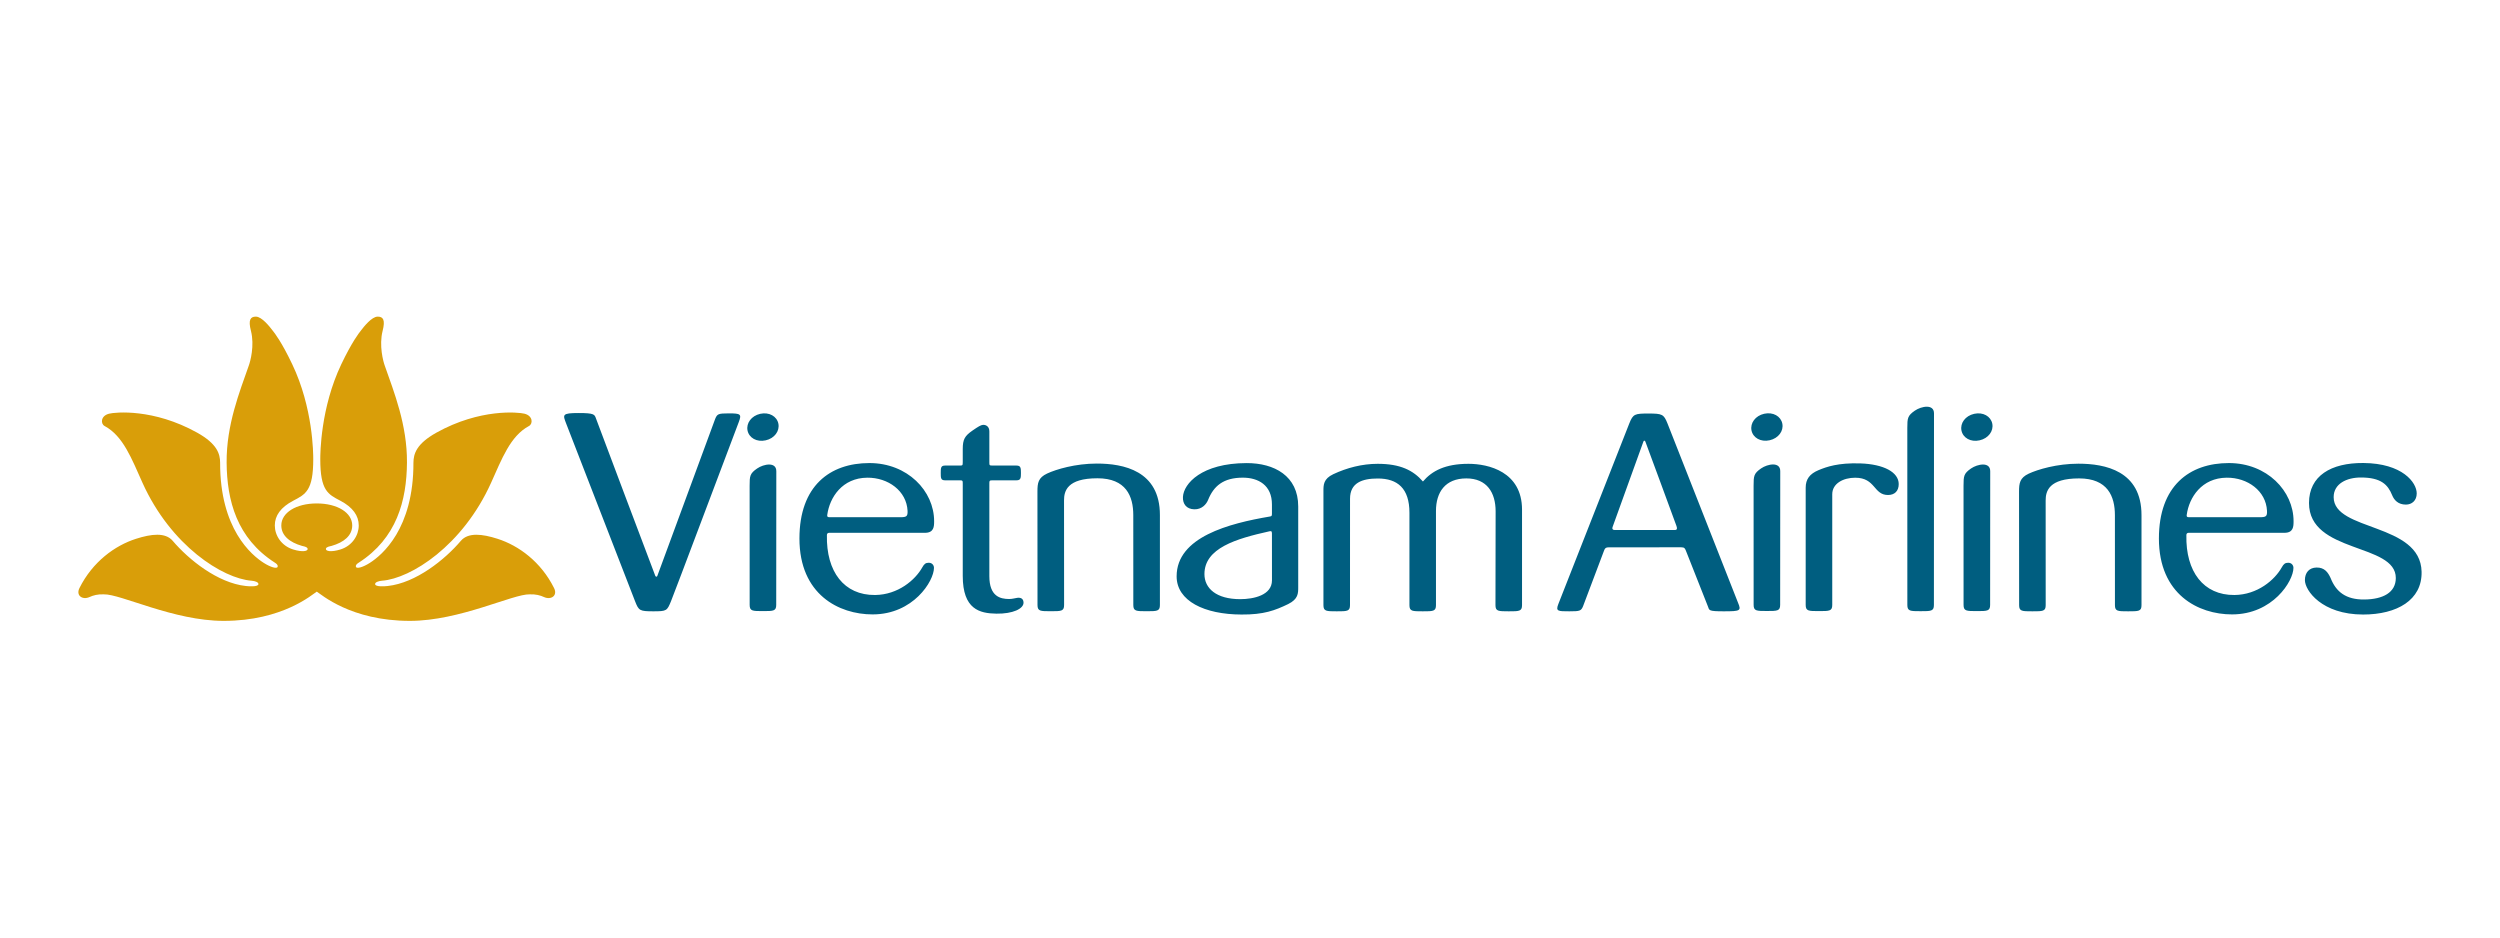 <svg width="80" height="30" viewBox="0 0 80 30" fill="none" xmlns="http://www.w3.org/2000/svg">
<rect width="80" height="30" fill="white"/>
<g clip-path="url(#clip0_1_12928)">
<path d="M10.137 18.932C10.004 19.012 9.052 19.868 7.157 19.868C5.561 19.869 3.856 19.002 3.321 19.019C3.132 19.01 2.981 19.051 2.863 19.106C2.639 19.206 2.422 19.06 2.543 18.817C2.964 17.976 3.676 17.458 4.351 17.242C4.843 17.084 5.293 17.031 5.526 17.306C6.039 17.909 6.965 18.654 7.866 18.752C7.939 18.76 8.266 18.789 8.27 18.691C8.273 18.631 8.162 18.592 8.049 18.583C7.129 18.512 5.47 17.469 4.559 15.448C4.217 14.689 3.945 13.954 3.35 13.634C3.217 13.567 3.213 13.308 3.491 13.238C3.685 13.189 4.909 13.065 6.309 13.845C6.952 14.204 7.042 14.525 7.044 14.806C7.038 16.924 8.05 17.765 8.441 18.013C8.658 18.151 8.862 18.21 8.884 18.138C8.901 18.077 8.844 18.036 8.794 18.004C7.581 17.224 7.261 16.024 7.252 14.802C7.243 13.594 7.665 12.548 7.964 11.691C8.008 11.57 8.151 11.06 8.03 10.587C7.939 10.235 8.013 10.132 8.188 10.132C8.38 10.132 8.636 10.461 8.722 10.575C8.791 10.659 9.014 10.948 9.351 11.655C10.02 13.054 10.024 14.516 10.024 14.695C10.024 15.7 9.78 15.816 9.381 16.024C8.983 16.233 8.794 16.501 8.794 16.813C8.793 17.133 9.003 17.466 9.381 17.583C9.674 17.674 9.86 17.64 9.844 17.559C9.832 17.495 9.703 17.48 9.665 17.469C9.266 17.354 9.002 17.138 9.002 16.813C9.002 16.408 9.473 16.11 10.136 16.11C10.8 16.11 11.271 16.408 11.271 16.813C11.271 17.138 11.008 17.355 10.609 17.469C10.571 17.48 10.441 17.495 10.429 17.559C10.414 17.64 10.6 17.674 10.893 17.583C11.27 17.467 11.48 17.133 11.48 16.813C11.479 16.502 11.29 16.233 10.893 16.024C10.494 15.816 10.249 15.7 10.249 14.695C10.249 14.517 10.255 13.054 10.922 11.655C11.26 10.948 11.483 10.659 11.552 10.575C11.638 10.461 11.894 10.132 12.086 10.132C12.261 10.132 12.334 10.235 12.244 10.587C12.124 11.06 12.265 11.57 12.309 11.691C12.609 12.549 13.031 13.594 13.023 14.802C13.013 16.024 12.693 17.224 11.48 18.005C11.431 18.036 11.372 18.077 11.39 18.138C11.412 18.21 11.615 18.152 11.833 18.013C12.224 17.765 13.235 16.924 13.23 14.806C13.232 14.525 13.322 14.204 13.965 13.845C15.365 13.065 16.589 13.19 16.783 13.238C17.06 13.308 17.057 13.567 16.924 13.634C16.328 13.954 16.057 14.69 15.715 15.448C14.804 17.469 13.145 18.513 12.224 18.583C12.112 18.592 12 18.631 12.004 18.691C12.007 18.789 12.335 18.76 12.407 18.752C13.308 18.654 14.235 17.91 14.748 17.306C14.982 17.032 15.431 17.084 15.923 17.242C16.598 17.458 17.31 17.976 17.73 18.818C17.852 19.061 17.635 19.206 17.411 19.107C17.292 19.051 17.141 19.011 16.953 19.019C16.418 19.002 14.713 19.869 13.116 19.868C11.222 19.868 10.27 19.012 10.137 18.932Z" fill="#D99E09"/>
<path d="M58.632 15.817C58.632 15.471 58.983 15.287 59.367 15.287C60.022 15.287 59.949 15.84 60.416 15.84C60.629 15.84 60.759 15.712 60.759 15.491C60.759 15.109 60.279 14.855 59.534 14.829C58.821 14.805 58.45 14.938 58.195 15.044C57.909 15.163 57.782 15.335 57.782 15.606V19.357C57.782 19.555 57.872 19.555 58.208 19.555C58.541 19.555 58.632 19.555 58.632 19.357V15.817ZM37.117 16.483C37.119 15.059 35.947 14.834 35.098 14.834C34.412 14.834 33.797 15.018 33.508 15.153C33.222 15.287 33.198 15.454 33.198 15.731L33.2 19.361C33.2 19.559 33.291 19.559 33.625 19.559C33.96 19.559 34.051 19.559 34.051 19.361L34.049 16.01C34.049 15.713 34.148 15.305 35.118 15.305C36.035 15.305 36.265 15.88 36.265 16.483L36.266 19.361C36.266 19.559 36.358 19.559 36.691 19.559C37.026 19.559 37.117 19.559 37.117 19.361V16.483ZM56.116 19.355C56.116 19.552 56.208 19.552 56.539 19.552C56.873 19.552 56.965 19.552 56.965 19.355L56.968 15.08C56.972 14.766 56.564 14.845 56.355 14.989C56.122 15.15 56.115 15.231 56.115 15.542L56.116 19.355ZM51.614 16.832C51.74 16.492 52.547 14.255 52.59 14.128C52.602 14.092 52.637 14.092 52.651 14.129C52.708 14.286 53.524 16.485 53.645 16.826C53.671 16.9 53.681 16.961 53.588 16.961H51.683C51.565 16.961 51.594 16.886 51.614 16.832ZM53.963 17.658C54.253 18.387 54.652 19.402 54.652 19.402C54.702 19.531 54.657 19.562 55.16 19.562C55.692 19.562 55.724 19.544 55.619 19.293C55.591 19.226 53.476 13.843 53.359 13.549C53.241 13.255 53.191 13.233 52.751 13.233C52.315 13.233 52.258 13.245 52.138 13.549C52.015 13.858 49.892 19.265 49.866 19.332C49.776 19.562 49.856 19.562 50.217 19.562C50.555 19.562 50.594 19.551 50.658 19.399L51.313 17.663C51.352 17.558 51.365 17.515 51.481 17.515C51.929 17.515 53.206 17.515 53.795 17.513C53.907 17.513 53.919 17.547 53.963 17.658ZM57.034 13.555C56.987 13.32 56.739 13.177 56.455 13.24C56.171 13.303 56.001 13.54 56.048 13.774C56.096 14.009 56.343 14.152 56.627 14.089C56.912 14.025 57.082 13.789 57.034 13.555ZM61.035 19.36C61.035 19.558 61.127 19.558 61.459 19.558C61.793 19.558 61.885 19.558 61.885 19.36L61.888 13.232C61.892 12.918 61.483 12.997 61.275 13.141C61.042 13.302 61.034 13.382 61.034 13.694L61.035 19.36ZM63.753 13.557C63.705 13.322 63.459 13.179 63.174 13.242C62.889 13.306 62.719 13.542 62.767 13.777C62.814 14.011 63.061 14.155 63.345 14.091C63.63 14.028 63.8 13.791 63.753 13.557ZM62.834 19.357C62.834 19.555 62.926 19.555 63.258 19.555C63.592 19.555 63.684 19.555 63.684 19.357L63.687 15.082C63.691 14.768 63.282 14.847 63.073 14.991C62.841 15.152 62.833 15.232 62.833 15.544L62.834 19.357ZM68.528 16.488C68.531 15.063 67.359 14.838 66.51 14.838C65.824 14.838 65.209 15.022 64.919 15.157C64.634 15.291 64.609 15.459 64.609 15.735L64.612 19.366C64.612 19.562 64.704 19.562 65.037 19.562C65.371 19.562 65.462 19.562 65.462 19.366L65.461 16.014C65.461 15.718 65.56 15.309 66.53 15.309C67.447 15.309 67.677 15.884 67.677 16.488L67.678 19.366C67.678 19.562 67.769 19.562 68.102 19.562C68.438 19.562 68.528 19.562 68.528 19.366V16.488ZM77.491 18.297C77.458 16.719 74.678 17.009 74.677 15.909C74.676 15.479 75.094 15.28 75.546 15.28C76.197 15.28 76.413 15.511 76.549 15.847C76.612 16.003 76.741 16.147 76.989 16.147C77.177 16.147 77.335 16.021 77.335 15.789C77.335 15.44 76.877 14.825 75.626 14.816C74.59 14.809 73.889 15.227 73.888 16.094C73.887 17.718 76.67 17.371 76.666 18.498C76.664 18.963 76.254 19.178 75.66 19.184C75.068 19.191 74.751 18.937 74.579 18.496C74.496 18.317 74.386 18.156 74.128 18.161C73.895 18.165 73.757 18.323 73.757 18.564C73.757 18.895 74.3 19.665 75.621 19.665C76.703 19.665 77.51 19.202 77.491 18.297ZM23.989 19.357C23.989 19.555 24.081 19.555 24.412 19.555C24.747 19.555 24.839 19.555 24.839 19.357L24.842 15.082C24.846 14.768 24.437 14.847 24.229 14.991C23.995 15.152 23.988 15.232 23.988 15.544L23.989 19.357ZM39.73 19.665C40.439 19.67 40.799 19.535 41.224 19.329C41.543 19.169 41.543 18.99 41.543 18.783V16.207C41.543 15.225 40.773 14.817 39.891 14.819C38.45 14.822 37.877 15.477 37.854 15.901C37.842 16.127 37.969 16.292 38.217 16.298C38.459 16.304 38.604 16.136 38.66 15.995C38.837 15.557 39.142 15.285 39.771 15.285C40.264 15.285 40.704 15.524 40.702 16.145V16.419C40.702 16.502 40.702 16.52 40.633 16.529C39.336 16.749 37.652 17.181 37.652 18.443C37.652 19.229 38.54 19.663 39.73 19.665ZM40.703 18.571C40.703 19.047 40.118 19.173 39.686 19.173C38.922 19.173 38.542 18.827 38.542 18.371C38.542 17.539 39.556 17.239 40.612 17.004C40.668 16.991 40.702 16.985 40.702 17.07L40.703 18.571ZM24.908 13.557C24.86 13.322 24.613 13.179 24.328 13.242C24.044 13.306 23.874 13.542 23.921 13.777C23.969 14.011 24.216 14.155 24.501 14.091C24.785 14.028 24.955 13.791 24.908 13.557ZM47.855 19.365C47.855 19.562 47.946 19.561 48.28 19.562C48.613 19.562 48.705 19.562 48.705 19.365V16.309C48.705 15.094 47.629 14.842 46.991 14.842C46.247 14.842 45.823 15.068 45.534 15.408C45.224 15.051 44.811 14.842 44.087 14.842C43.588 14.842 43.101 14.969 42.665 15.174C42.35 15.322 42.35 15.518 42.35 15.709V19.365C42.35 19.562 42.443 19.562 42.776 19.562C43.108 19.562 43.2 19.562 43.2 19.365L43.201 15.959C43.201 15.451 43.586 15.312 44.09 15.312C44.718 15.312 45.102 15.624 45.102 16.409V19.365C45.102 19.562 45.194 19.562 45.528 19.562C45.861 19.562 45.951 19.562 45.951 19.365V16.351C45.951 15.753 46.246 15.309 46.923 15.309C47.58 15.309 47.86 15.763 47.86 16.364L47.855 19.365ZM26.472 16.477C26.548 15.915 26.953 15.292 27.753 15.286C28.423 15.28 29.011 15.711 29.042 16.346C29.05 16.529 29.005 16.551 28.8 16.551H26.537C26.474 16.551 26.466 16.521 26.472 16.477ZM29.887 18.171C29.887 18.09 29.829 18.008 29.721 18.008C29.623 18.008 29.574 18.045 29.515 18.153C29.29 18.558 28.738 19.032 28.003 19.04C27.01 19.05 26.436 18.293 26.461 17.125C26.461 17.085 26.477 17.051 26.534 17.049C26.591 17.048 28.088 17.047 29.598 17.05C29.887 17.05 29.892 16.847 29.892 16.679C29.892 15.711 29.041 14.818 27.821 14.818C26.555 14.818 25.582 15.55 25.582 17.233C25.582 19.025 26.846 19.661 27.923 19.661C29.225 19.661 29.887 18.594 29.887 18.171ZM69.975 16.477C70.05 15.915 70.456 15.292 71.255 15.286C71.925 15.28 72.513 15.711 72.544 16.346C72.553 16.529 72.508 16.551 72.302 16.551H70.04C69.977 16.551 69.969 16.521 69.975 16.477ZM73.39 18.171C73.39 18.09 73.331 18.008 73.224 18.008C73.126 18.008 73.077 18.045 73.018 18.153C72.793 18.558 72.24 19.032 71.505 19.04C70.512 19.05 69.939 18.293 69.964 17.125C69.964 17.085 69.98 17.051 70.037 17.049C70.094 17.048 71.591 17.047 73.1 17.05C73.39 17.05 73.394 16.847 73.394 16.679C73.394 15.711 72.544 14.818 71.324 14.818C70.058 14.818 69.085 15.55 69.085 17.233C69.085 19.025 70.349 19.661 71.425 19.661C72.727 19.661 73.39 18.594 73.39 18.171ZM20.324 19.245C20.44 19.54 20.467 19.562 20.91 19.562C21.337 19.562 21.346 19.544 21.471 19.242C21.595 18.941 23.213 14.628 23.643 13.5C23.738 13.249 23.697 13.228 23.316 13.228C22.982 13.228 22.951 13.249 22.887 13.401C22.887 13.401 21.073 18.317 21.034 18.43C21.024 18.462 20.986 18.465 20.969 18.426C20.911 18.287 19.07 13.387 19.07 13.387C19.025 13.262 19.014 13.217 18.516 13.217C17.974 13.217 18.01 13.272 18.118 13.555C18.144 13.622 20.207 18.951 20.324 19.245ZM30.709 14.898C30.51 14.901 30.239 14.898 30.239 14.898C30.105 14.898 30.104 14.977 30.104 15.137C30.104 15.29 30.104 15.37 30.239 15.37H30.709C30.806 15.369 30.809 15.381 30.808 15.488C30.806 15.713 30.808 18.429 30.808 18.429C30.808 19.5 31.349 19.628 31.883 19.637C32.412 19.645 32.759 19.479 32.753 19.281C32.749 19.167 32.678 19.115 32.555 19.13C32.468 19.14 32.408 19.168 32.292 19.168C32.011 19.168 31.659 19.088 31.659 18.437L31.659 15.497C31.658 15.383 31.659 15.369 31.765 15.37H32.531C32.665 15.37 32.67 15.29 32.67 15.137C32.67 14.979 32.665 14.898 32.531 14.898H31.761C31.658 14.897 31.66 14.887 31.659 14.792V13.802C31.659 13.644 31.545 13.588 31.453 13.596C31.386 13.602 31.307 13.648 31.118 13.779C30.872 13.95 30.808 14.059 30.808 14.37V14.784C30.807 14.898 30.803 14.896 30.709 14.898Z" fill="#005E80"/>
</g>
<defs>
<clipPath id="clip0_1_12928">
<rect width="75" height="10" fill="white" transform="translate(2.5 10)"/>
</clipPath>
</defs>
</svg>
